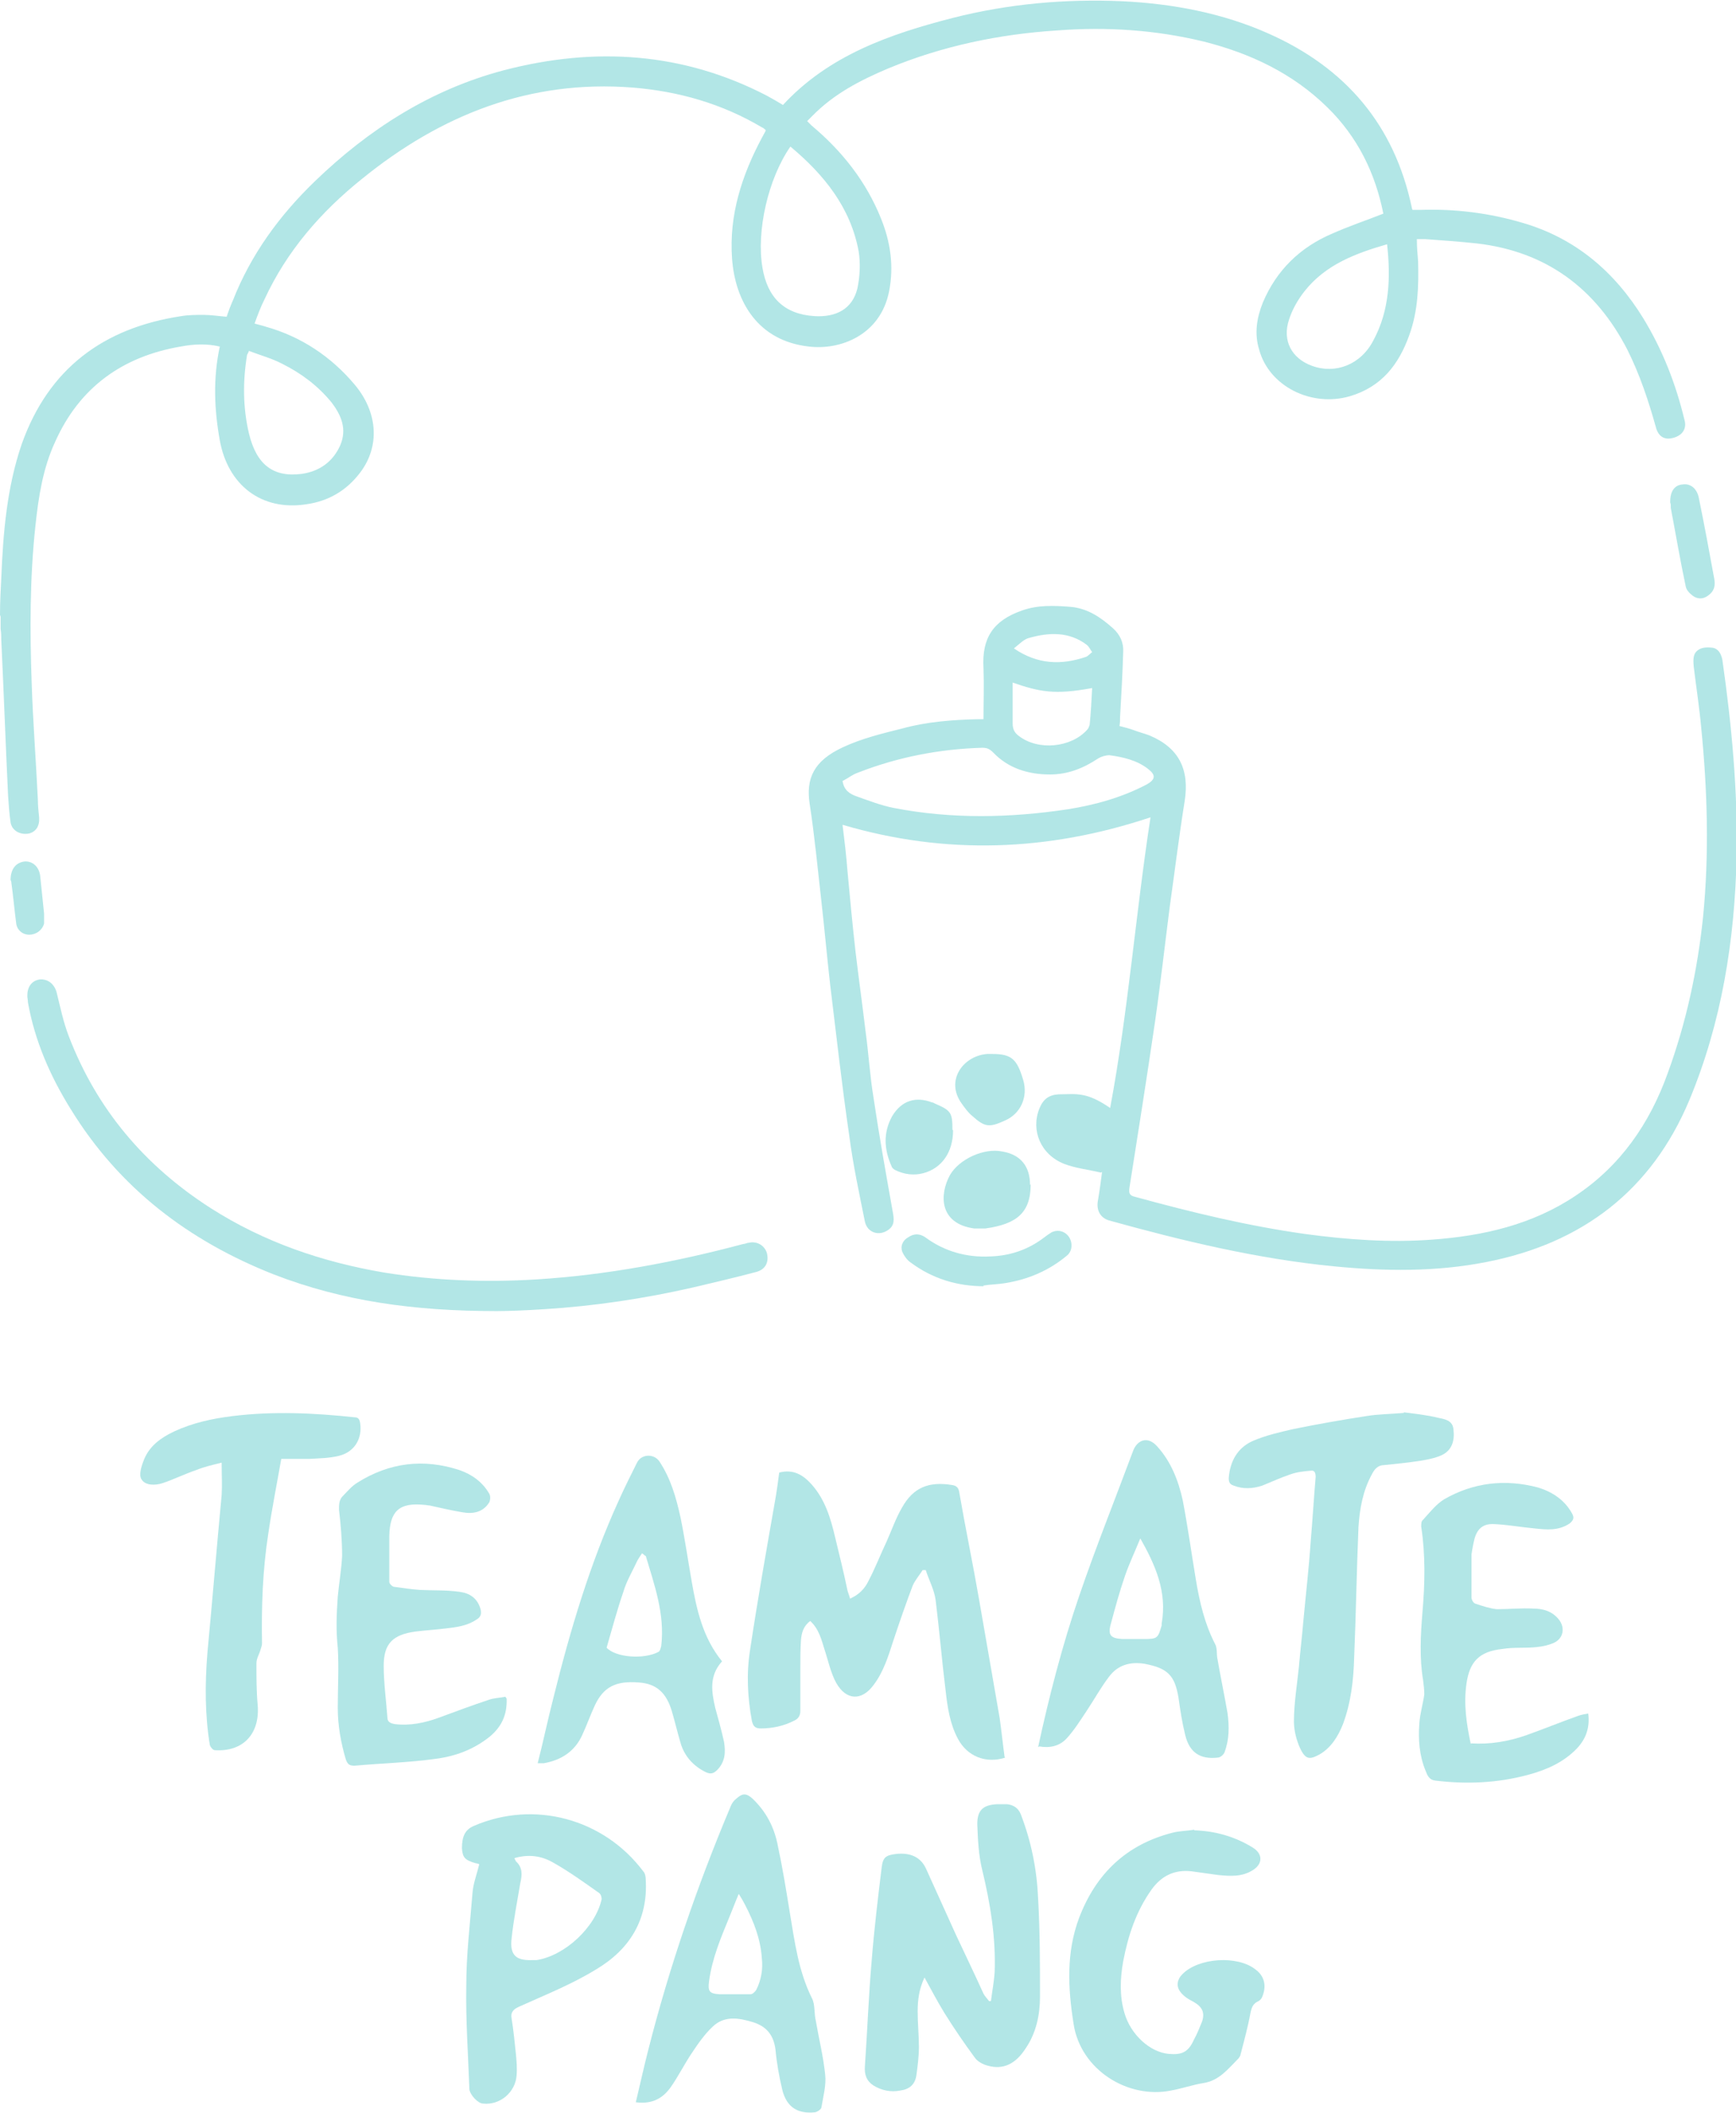 <?xml version="1.0" encoding="UTF-8"?>
<svg id="Ebene_1" data-name="Ebene 1" xmlns="http://www.w3.org/2000/svg" viewBox="0 0 27.96 34.02">
  <path d="M4.01,5.65s-.02.05-.03.06c-.07.42-.07.85.03,1.27.12.5.39.71.85.65.28-.04.5-.19.62-.46.11-.26.02-.48-.14-.69-.22-.27-.49-.47-.79-.62-.17-.09-.36-.14-.54-.21M22.35,3.93c-.52.15-1,.33-1.34.76-.11.14-.2.3-.25.46-.11.33.04.62.37.74.38.14.79-.02.99-.41.26-.48.28-1.01.22-1.55M12.73,2.36c-.36.52-.55,1.36-.45,1.95.08.48.35.75.84.78.34.02.61-.11.69-.45.04-.19.05-.4.02-.59-.13-.71-.56-1.24-1.1-1.69M0,9.9c0-.19.01-.39.02-.58.03-.74.09-1.47.33-2.17.43-1.21,1.31-1.87,2.57-2.06.12-.02.24-.02.36-.02.12,0,.24.02.37.03.03-.09.06-.17.1-.26.29-.74.75-1.37,1.32-1.92.87-.84,1.87-1.48,3.05-1.79,1.46-.38,2.88-.29,4.23.41.09.05.18.1.26.15.74-.8,1.72-1.14,2.73-1.4.9-.23,1.82-.31,2.74-.27.81.04,1.61.19,2.35.52,1.24.55,2.03,1.47,2.31,2.81,0,0,0,.01.01.03.04,0,.08,0,.12,0,.57-.02,1.12.05,1.66.21.85.25,1.48.79,1.94,1.54.31.51.52,1.05.66,1.63.04.14-.03.25-.18.29-.14.04-.24-.02-.28-.17-.12-.43-.26-.85-.46-1.25-.51-.99-1.31-1.58-2.42-1.71-.28-.03-.56-.05-.84-.07-.04,0-.08,0-.13,0,0,.13.01.24.02.36.01.4,0,.79-.14,1.18-.17.48-.45.84-.96.99-.62.18-1.3-.16-1.46-.75-.08-.26-.04-.51.06-.76.22-.52.6-.89,1.12-1.11.27-.12.54-.21.82-.32-.13-.65-.41-1.23-.9-1.71-.56-.55-1.24-.87-1.99-1.06-.78-.19-1.57-.24-2.36-.18-.94.06-1.85.25-2.72.61-.45.19-.88.41-1.23.77-.02.02-.05.05-.08.08.02.02.05.05.07.07.49.41.88.9,1.12,1.5.15.37.21.76.13,1.17-.14.71-.79.95-1.29.89-.82-.09-1.19-.72-1.24-1.42-.05-.7.16-1.34.48-1.94.02-.04.04-.07.06-.11,0,0,0,0,0-.02-.02-.01-.03-.03-.06-.04-.64-.38-1.34-.58-2.08-.64-1.66-.13-3.09.44-4.36,1.47-.66.53-1.21,1.16-1.57,1.94-.06.12-.11.25-.16.39.07.02.12.03.18.05.57.16,1.05.48,1.43.93.38.45.41,1,.09,1.42-.22.29-.51.46-.87.51-.72.11-1.26-.31-1.39-1.03-.09-.5-.11-1,0-1.51-.21-.05-.42-.04-.63,0-.94.16-1.63.66-2.02,1.53-.2.43-.27.89-.32,1.36-.09.84-.09,1.68-.06,2.52.02.63.07,1.26.1,1.89,0,.09.01.19.02.28.01.14-.05.23-.16.26-.15.03-.28-.05-.3-.18-.02-.14-.03-.28-.04-.43-.04-.84-.07-1.68-.11-2.52,0-.05,0-.1-.01-.16v-.2Z" style="fill: #b2e6e6;"/>
  <path d="M16.33,10.44c.38.26.76.27,1.15.14.04-.01.07-.05.11-.08-.03-.04-.05-.09-.09-.12-.28-.21-.6-.2-.92-.11-.09.02-.16.1-.25.17M17.58,11.08c-.59.11-.84.06-1.27-.09,0,.23,0,.44,0,.66,0,.09.03.15.1.2.31.24.84.19,1.1-.1.02-.02.03-.05.04-.08.02-.2.03-.39.04-.59M13.57,12.57c.02.15.11.21.22.25.2.07.4.15.61.19.93.18,1.87.16,2.8.02.44-.07.87-.19,1.27-.4.14-.08.15-.15.02-.25-.18-.14-.4-.19-.62-.22-.06,0-.13.02-.18.05-.24.16-.49.26-.78.26-.35,0-.67-.1-.91-.35-.06-.06-.1-.08-.18-.08-.69.02-1.36.15-2,.4-.09.03-.16.09-.24.13M17.73,18.88c-.21-.05-.41-.07-.59-.14-.38-.15-.54-.54-.4-.89.06-.15.15-.22.31-.23.28,0,.44-.05.83.22.29-1.55.41-3.12.65-4.68-1.65.55-3.3.61-4.96.12.03.24.06.49.08.75.04.43.08.86.13,1.3.05.42.11.85.16,1.27.05.36.07.72.13,1.08.09.61.2,1.22.31,1.84.02.11.03.21-.07.28-.15.11-.34.05-.38-.13-.09-.45-.19-.91-.25-1.37-.12-.82-.21-1.63-.31-2.45-.05-.44-.09-.89-.14-1.33-.06-.53-.11-1.06-.19-1.58-.06-.4.06-.69.54-.91.3-.14.63-.22.95-.3.4-.11.81-.14,1.22-.15.02,0,.04,0,.09,0,0-.27.01-.55,0-.82-.03-.49.16-.77.62-.93.25-.09.51-.08.77-.06.28.02.5.17.7.35.11.1.17.23.16.38-.01.35-.03.69-.05,1.04,0,.05,0,.1-.01.15.08.02.16.04.24.07.08.03.16.05.24.08.48.2.65.55.57,1.06-.09.56-.16,1.13-.24,1.7-.08.62-.15,1.25-.24,1.87-.13.89-.27,1.77-.41,2.66-.01.08,0,.12.09.14.91.25,1.82.47,2.75.6.67.09,1.35.14,2.03.09.83-.06,1.62-.24,2.32-.71.72-.48,1.19-1.16,1.48-1.97.3-.82.48-1.66.57-2.52.1-1.02.07-2.03-.03-3.04-.03-.33-.08-.65-.12-.98-.01-.11-.02-.22.08-.28.06-.04.15-.04.23-.03.09.02.13.1.15.19.15,1.05.25,2.11.23,3.17-.03,1.35-.24,2.67-.76,3.92-.61,1.46-1.73,2.31-3.27,2.61-.81.16-1.63.15-2.45.07-1.24-.12-2.44-.41-3.63-.74-.13-.04-.2-.15-.18-.3.03-.17.05-.33.07-.48" style="fill: #b2e6e6;"/>
  <path d="M16.19,28.3c-.31.1-.61-.02-.76-.3-.13-.24-.17-.51-.2-.78-.06-.48-.1-.97-.16-1.45-.02-.17-.11-.33-.16-.49-.02,0-.03,0-.05,0-.05.08-.12.16-.16.25-.11.29-.21.58-.31.88-.08.25-.16.51-.32.72-.19.26-.44.25-.6-.03-.09-.16-.13-.36-.19-.54-.05-.16-.09-.33-.23-.46-.11.08-.14.19-.15.31-.01.16-.01.31-.01.47,0,.22,0,.45,0,.67,0,.07-.03.12-.09.15-.17.09-.36.13-.55.13-.09,0-.12-.04-.14-.12-.07-.38-.09-.76-.03-1.14.12-.8.26-1.59.4-2.39.03-.16.05-.32.07-.47.23-.06.39.04.53.2.21.24.3.54.37.84.07.29.14.57.2.86.01.04.03.08.04.13.14-.06.24-.16.3-.29.11-.21.19-.42.29-.63.08-.18.15-.38.25-.55.18-.32.43-.42.8-.36.08.01.11.05.12.12.1.58.22,1.15.32,1.73.11.63.22,1.27.33,1.9.03.21.05.41.08.63" style="fill: #b2e6e6;"/>
  <path d="M15.96,32.22c.02-.16.05-.31.06-.47.02-.56-.07-1.1-.2-1.64-.06-.24-.07-.49-.08-.74,0-.22.09-.31.32-.32.05,0,.1,0,.16,0,.1.01.18.06.22.16.17.44.26.89.28,1.36.03.53.03,1.06.03,1.58,0,.29-.06.58-.23.83-.16.25-.36.35-.61.28-.08-.02-.17-.07-.21-.13-.17-.23-.34-.48-.49-.72-.11-.18-.21-.37-.32-.57-.09.19-.11.37-.11.55,0,.19.02.38.02.57,0,.15-.02.3-.04.45-.02.15-.11.23-.26.25-.15.03-.3,0-.43-.08-.11-.07-.15-.17-.14-.31.04-.57.06-1.14.11-1.71.04-.5.1-1,.16-1.49.02-.17.07-.2.24-.22.21-.02.39.04.48.25.16.35.32.71.48,1.06.15.32.3.63.44.94.02.04.06.08.09.12.01,0,.03,0,.04,0" style="fill: #b2e6e6;"/>
  <path d="M7.99,21.11c-1.32,0-2.47-.16-3.58-.59-1.37-.54-2.49-1.39-3.27-2.66-.33-.53-.58-1.1-.69-1.72,0-.04-.01-.07-.01-.11,0-.14.07-.24.2-.26.13-.01.23.07.27.2.06.24.11.49.2.72.45,1.17,1.22,2.08,2.28,2.76.86.55,1.8.87,2.8,1.04.81.13,1.63.16,2.45.11,1.13-.07,2.24-.28,3.33-.57.03,0,.06-.02.09-.02.13-.03.25.04.29.16.04.15-.02.27-.17.31-.34.09-.68.17-1.02.25-.79.18-1.59.3-2.4.35-.3.02-.59.03-.75.03" style="fill: #b2e6e6;"/>
  <path d="M8.16,27.35c.01.27-.09.46-.27.61-.26.21-.56.32-.88.36-.43.06-.86.07-1.3.11-.08,0-.11-.02-.14-.1-.08-.27-.13-.55-.13-.83,0-.32.02-.65,0-.97-.03-.28-.02-.54,0-.82.02-.22.06-.44.07-.66,0-.24-.02-.49-.05-.74,0-.08,0-.15.05-.21.08-.08.15-.17.25-.23.51-.32,1.06-.39,1.64-.2.2.07.37.19.48.38.02.03.02.1,0,.14-.1.16-.26.19-.43.16-.18-.03-.35-.07-.53-.11-.03,0-.06-.01-.09-.01-.4-.04-.55.1-.56.5,0,.25,0,.49,0,.74,0,.03.05.08.08.08.14.02.28.04.42.05.21.01.42,0,.63.03.16.02.29.1.34.28.02.08,0,.13-.07.17-.15.1-.32.12-.49.14-.16.02-.33.03-.49.05-.36.05-.51.19-.51.55,0,.28.04.56.06.84,0,.07.06.09.12.1.24.03.48-.02.7-.1.27-.1.54-.2.81-.29.08-.03.17-.03.27-.05" style="fill: #b2e6e6;"/>
  <path d="M11.9,30.49c-.06.14-.1.25-.15.37-.14.34-.28.67-.33,1.04-.02.16,0,.2.17.21.17,0,.34,0,.5,0,.03,0,.07-.04.09-.07.08-.16.11-.33.09-.51-.02-.31-.13-.59-.27-.86-.03-.06-.06-.11-.11-.19M10.24,33.85c.07-.29.13-.57.2-.84.34-1.34.79-2.65,1.33-3.93.02-.05.05-.09.09-.12.1-.09.16-.09.26,0,.21.2.34.44.4.72.08.37.14.74.2,1.11.08.48.14.95.36,1.39.05.1.03.24.06.36.05.29.12.57.15.86.02.17-.03.35-.06.53,0,.03-.06.07-.1.08-.28.03-.46-.08-.53-.36-.05-.21-.09-.43-.11-.65-.03-.23-.14-.37-.36-.44-.23-.07-.46-.11-.65.07-.13.12-.24.28-.34.43-.12.18-.22.38-.34.55-.13.18-.3.27-.55.24" style="fill: #b2e6e6;"/>
  <path d="M18.37,24.76c-.09.22-.18.41-.25.61-.09.26-.16.52-.23.78-.05.18,0,.23.19.24.11,0,.22,0,.34,0,.22,0,.23-.01.29-.22,0-.01,0-.02,0-.03.09-.51-.1-.94-.35-1.38M16.72,28.13c.18-.83.39-1.64.66-2.43.27-.79.58-1.56.87-2.34.06-.16.22-.25.38-.08.23.25.35.56.42.88.08.42.14.85.21,1.27.06.36.14.71.31,1.04.04.07.02.17.04.25.05.29.11.57.16.86.03.22.03.43-.05.64-.02.04-.07.08-.11.08-.28.03-.45-.08-.52-.36-.05-.2-.08-.4-.11-.61-.06-.36-.18-.47-.54-.54-.24-.04-.44.02-.58.21-.13.17-.24.37-.36.55-.1.15-.2.31-.32.44-.11.12-.26.16-.44.13" style="fill: #b2e6e6;"/>
  <path d="M23.69,28.07c.31.02.6-.03.89-.13.28-.1.55-.21.83-.31.05-.02.11-.03.17-.04.03.23-.04.41-.18.56-.22.23-.5.35-.8.43-.49.13-.98.15-1.48.09-.1-.01-.13-.08-.16-.16-.1-.24-.12-.5-.1-.76.01-.16.06-.32.08-.47,0-.07-.01-.15-.02-.23-.06-.36-.04-.72-.01-1.09.04-.46.05-.92-.02-1.38,0-.04,0-.09.03-.11.11-.12.21-.25.34-.33.47-.27.98-.33,1.51-.19.23.07.43.2.55.42.04.07.02.11-.04.16-.18.12-.37.1-.56.08-.22-.02-.43-.06-.65-.07-.17-.01-.27.06-.32.23-.02.08-.04.18-.05.26,0,.23,0,.46,0,.69,0,.04.03.09.06.1.12.04.24.08.35.09.19,0,.39-.02.58-.01.16,0,.31.04.42.18.1.13.07.3-.08.37-.09.04-.18.06-.28.07-.18.02-.37,0-.55.03-.39.04-.53.22-.58.55-.05.34,0,.66.07.99" style="fill: #b2e6e6;"/>
  <path d="M10.39,25.05s-.03-.03-.05-.04c-.03.05-.07.1-.09.15-.07.15-.16.3-.21.47-.1.29-.18.59-.27.9.15.16.6.19.83.07.03-.01.04-.06.05-.1.06-.51-.11-.98-.25-1.45M11.62,26.76c-.2.23-.16.48-.1.74.05.18.1.36.14.54.03.17.02.33-.11.46-.06.06-.11.07-.19.03-.2-.1-.34-.26-.4-.47-.05-.17-.09-.34-.14-.51-.09-.3-.25-.44-.53-.46-.37-.03-.57.07-.71.37-.07.15-.13.32-.2.47-.12.27-.34.41-.62.46-.03,0-.06,0-.1,0,.09-.35.16-.69.25-1.04.27-1.09.59-2.17,1.06-3.2.09-.2.19-.4.29-.6.07-.14.27-.15.36-.02.18.27.27.58.34.9.07.34.12.69.18,1.03.08.46.18.91.49,1.29" style="fill: #b2e6e6;"/>
  <path d="M8.28,29.91s.02.04.03.06c.11.1.1.22.07.35-.05.3-.11.6-.14.89-.03.26.06.36.33.35.02,0,.04,0,.07,0,.46-.07.95-.53,1.05-.98,0-.03-.01-.08-.04-.1-.24-.17-.49-.35-.74-.49-.19-.11-.4-.14-.63-.07M7.73,30.02s-.05-.02-.07-.02c-.17-.05-.21-.09-.22-.24,0-.19.05-.3.19-.36.97-.42,2.09-.12,2.73.73.03.03.04.09.04.13.04.65-.26,1.13-.8,1.45-.39.24-.82.41-1.24.6-.09.04-.14.09-.12.19.03.19.05.38.07.58.01.11.02.22.01.34-.02.27-.27.48-.54.45-.08,0-.21-.14-.22-.23-.02-.56-.06-1.12-.05-1.67,0-.5.06-.99.1-1.49.01-.15.07-.3.11-.47" style="fill: #b2e6e6;"/>
  <path d="M19.23,29.47c.34.01.66.1.95.28.16.1.16.26,0,.36-.17.11-.36.1-.56.08-.15-.02-.29-.04-.43-.06-.27-.03-.48.07-.64.29-.25.35-.38.74-.46,1.16-.05.28-.06.56.02.83.1.35.41.63.71.66.22.02.32-.03.41-.23.05-.09.09-.19.13-.29.05-.15,0-.24-.14-.32-.08-.04-.16-.09-.21-.16-.07-.09-.05-.2.03-.28.26-.27.89-.31,1.18-.08.15.11.18.27.11.44-.01.03-.04.06-.06.07-.09.04-.11.1-.13.19-.04.22-.1.44-.16.67,0,.02-.02.04-.03.06-.17.17-.31.36-.57.4-.18.03-.35.09-.52.12-.69.14-1.46-.33-1.57-1.08-.09-.57-.12-1.14.09-1.7.27-.71.76-1.18,1.5-1.37.11-.03.24-.03.36-.05" style="fill: #b2e6e6;"/>
  <path d="M22.61,22.74c.15.02.36.04.56.09.1.02.23.04.24.19.02.17-.02.33-.19.41-.11.05-.23.07-.34.09-.2.03-.39.05-.59.07-.09,0-.15.06-.19.14-.15.27-.2.56-.22.85-.03.7-.04,1.41-.07,2.11-.01.36-.05.72-.18,1.07-.08.2-.19.38-.38.49-.15.08-.22.09-.31-.1-.06-.13-.1-.29-.1-.43,0-.29.05-.59.08-.88.02-.24.05-.48.07-.72.04-.43.09-.86.12-1.3.03-.35.05-.69.08-1.04,0-.07-.02-.11-.08-.1-.11.01-.22.02-.33.06-.15.05-.3.12-.45.18-.15.05-.31.06-.46,0-.06-.02-.08-.05-.08-.12.02-.27.14-.49.39-.6.21-.09.43-.14.65-.19.39-.08.79-.15,1.18-.21.18-.03.36-.03.6-.05" style="fill: #b2e6e6;"/>
  <path d="M4.53,23.49c-.07.4-.15.8-.21,1.21-.09.58-.11,1.17-.1,1.76,0,.03-.01.06-.02.09-.02.08-.07.15-.07.23,0,.23,0,.45.02.67.04.46-.23.76-.69.73-.03,0-.07-.05-.08-.08-.08-.49-.08-.98-.04-1.48.08-.85.15-1.7.23-2.55.01-.16,0-.32,0-.52-.16.04-.29.07-.41.12-.18.06-.36.15-.54.21-.12.04-.28.04-.34-.06-.05-.07,0-.22.04-.32.09-.22.27-.35.48-.45.3-.14.62-.21.95-.25.65-.08,1.31-.05,1.96.02.06,0,.08.03.09.09.04.25-.09.47-.34.53-.16.04-.32.04-.48.05-.14,0-.28,0-.45,0" style="fill: #b2e6e6;"/>
  <path d="M16.6,19.07c0,.46-.23.64-.73.71-.06,0-.12,0-.18,0-.57-.08-.56-.55-.39-.86.15-.26.55-.44.84-.38.3.05.45.24.45.54" style="fill: #b2e6e6;"/>
  <path d="M15.85,20.71c-.43,0-.83-.12-1.18-.38-.06-.04-.11-.11-.14-.18-.03-.09.01-.18.1-.23.09-.06.18-.06.27,0,.31.23.67.33,1.05.31.32-.01.61-.11.86-.3.04-.03.08-.06.13-.09.11-.05.22-.01.28.08.06.1.05.23-.04.3-.29.24-.62.38-.99.44-.12.02-.24.02-.36.04" style="fill: #b2e6e6;"/>
  <path d="M15.35,18.2c0,.35-.18.61-.48.69-.15.04-.31.02-.45-.05-.02-.01-.05-.03-.06-.06-.12-.27-.14-.54.01-.81.15-.25.38-.32.64-.22.02,0,.03.01.05.02.26.11.28.15.28.42" style="fill: #b2e6e6;"/>
  <path d="M15.98,16.97c.31,0,.4.08.5.42.08.27-.04.54-.29.65-.26.12-.33.11-.54-.08-.06-.05-.11-.12-.16-.19-.27-.37.02-.77.41-.8.03,0,.05,0,.08,0" style="fill: #b2e6e6;"/>
  <path d="M26.9,8.08c0-.17.07-.27.2-.28.13-.02.23.07.26.21.09.44.17.87.25,1.31.02.11,0,.2-.1.27-.08.06-.17.06-.25,0-.05-.04-.1-.09-.11-.15-.09-.42-.16-.84-.24-1.26,0-.04,0-.07-.01-.09" style="fill: #b2e6e6;"/>
  <path d="M.17,14.17c0-.18.09-.29.24-.3.13,0,.23.1.24.26.02.19.04.39.06.58,0,.05,0,.11,0,.16-.03.11-.13.18-.24.18-.11,0-.2-.08-.21-.19-.03-.23-.05-.46-.08-.67" style="fill: #b2e6e6;"/>
</svg>